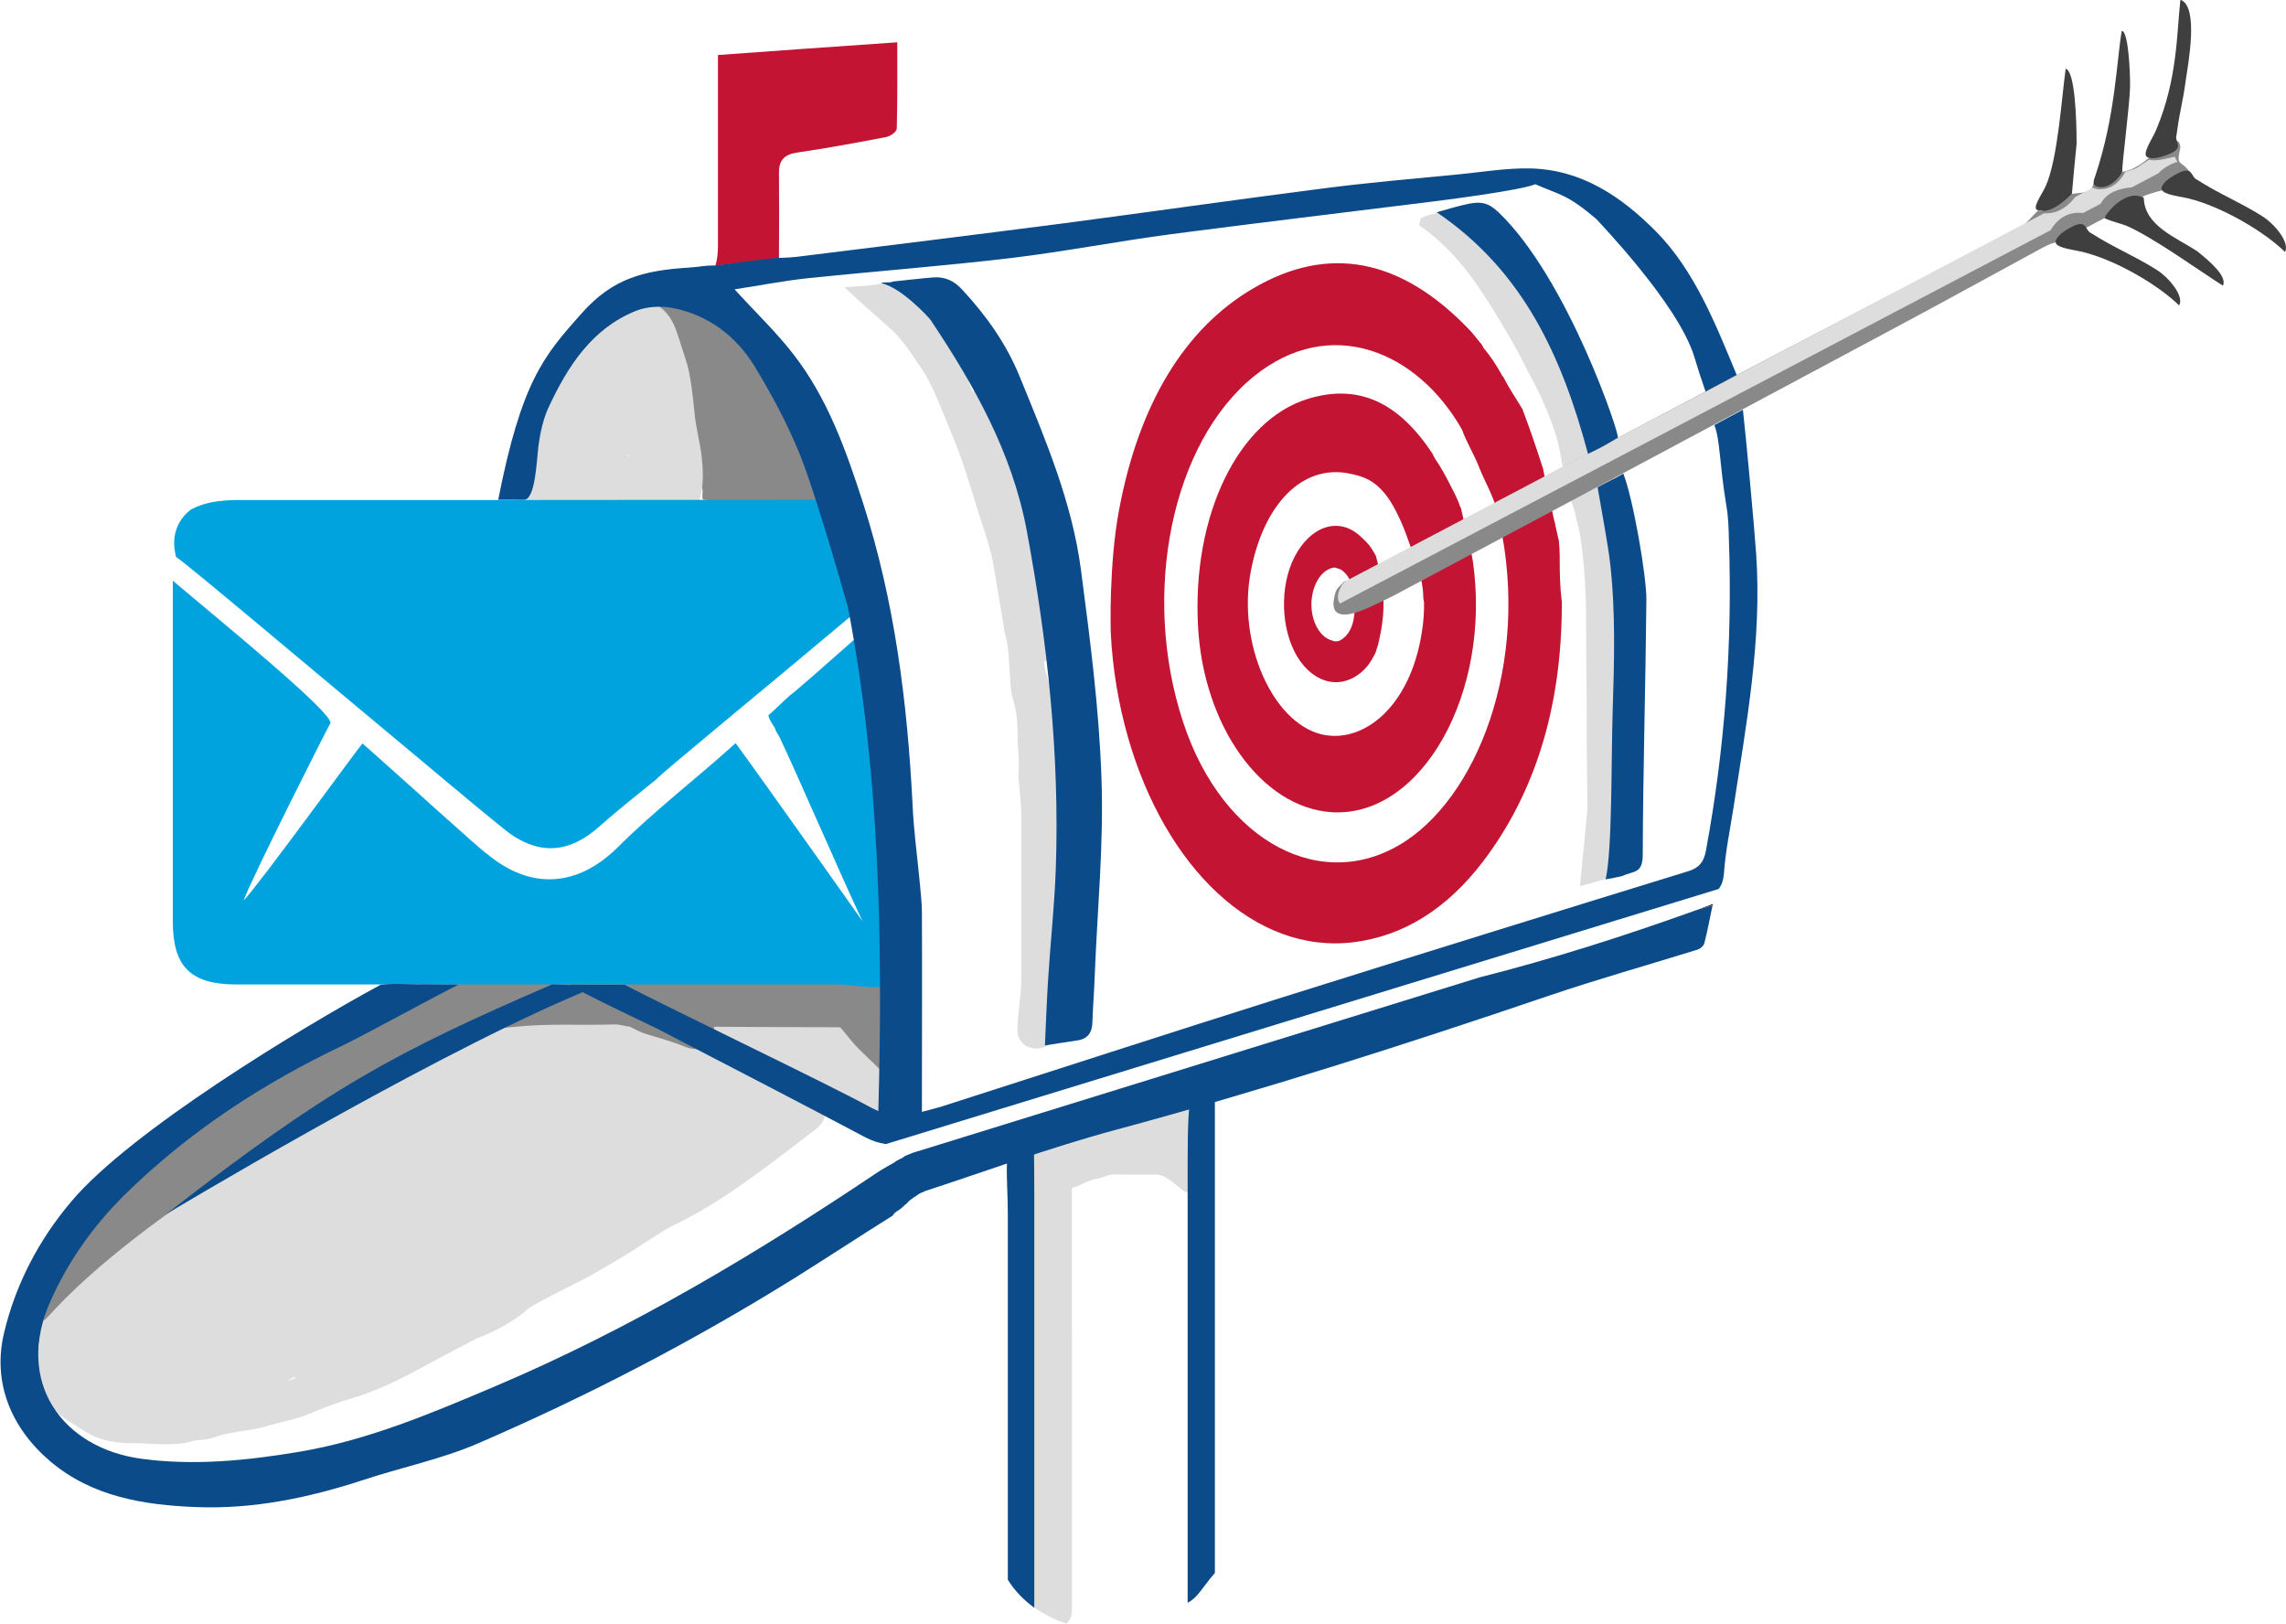 <?xml version="1.0" encoding="utf-8"?>
<!-- Generator: Adobe Illustrator 16.0.0, SVG Export Plug-In . SVG Version: 6.00 Build 0)  -->
<!DOCTYPE svg PUBLIC "-//W3C//DTD SVG 1.1//EN" "http://www.w3.org/Graphics/SVG/1.1/DTD/svg11.dtd">
<svg version="1.1" xmlns="http://www.w3.org/2000/svg" xmlns:xlink="http://www.w3.org/1999/xlink" x="0px" y="0px" width="881px"
	 height="625.9px" viewBox="0 0 881 625.9" enable-background="new 0 0 881 625.9" xml:space="preserve">
<g id="Layer_7">
	<path fill-rule="evenodd" clip-rule="evenodd" fill="#898989" d="M318.1,192.7c-0.8-6.4-15.6-31.3-18.2-37.2
		c-2.9-6.5-6.5-12.7-10.3-18.7c-2-3.2-3.5-6.3-6.5-8.7c-2.8-2.2-5.6-4.2-8.7-6c-6.4-3.7-13.2-4.6-20.5-5c-9.7-0.6-9.6,14.4,0,15
		c1.9,0.1,4,0.2,6.1,0.5c-3.1,2.4-3.5,6.2-1.9,9.7c1.3,3,2.8,5.8,3.9,8.9c1,2.8,0.9,6.4,1.2,9.4c0.3,3.3,1.8,6.1,1.9,9.4
		c0.1,3.7-0.3,6.9-0.7,10.5c-0.3,3.2,2.5,6.5,5.5,7.2c2,0.5-0.4,5.2,1.7,4.9c2-0.2,3.7,4.7,5.8,4.8c4,0.3,19.6,4.7,23.6,4.4
		C309.6,201.1,323,201.5,318.1,192.7z"/>
	<path fill-rule="evenodd" clip-rule="evenodd" fill="#898989" d="M347.5,408.1c1-4.3-0.4-8.9-0.4-13.4c0-4.8,0.8-10.6-2.1-14.8
		c-3.6-5.2-9.6-5.2-15.2-6.4c-5.8-1.3-11.9-5.2-18-4.2c-2.6,0.4-5.3,2-6.7,4.3c-0.3,0.6-0.6,1.1-0.9,1.6h-0.2
		c-5.8,0-11.4,0.7-17.2,0.7c-2.4,0-4.4,1.1-6.7,1.3c-3.3,0.4-6.1-0.7-9.3-0.7c-6.6,0-10.5-2.7-16.2-5.6c-7.9-4.1-20.9,1.5-15,6.7
		c-0.5,0-7.5-5.6-3.2-0.4c-3.6-1.3,0.4,2.7-3.3,1.6c-2.9-0.9-6.3-1.5-9.3-1.5c-2.4,0-5.6-2.2-7.9-2.9c-3.4-1.1-6.9-1.7-10.3-2.8
		c-3.6-1.1-7.7-0.4-11.3-0.3c-3.3,0.1-6.6,1.6-9.7,2.6c-3.6,1.1-7.2,0.8-10.8,2.1c-6.9,2.4-14.1,3.6-20.8,6.3
		c-8.1,3.2-6.5,13.7,2,14.7c7.6,0.9,15.7,0,23.3,0c8.8,0,17.6-0.1,26.4,0c12.4,0.2,24.9,0.9,37.3,0.8c13,3.4,26.4,1.3,39.8,0.1
		c7.5-0.7,15.2-0.3,22.8-0.3c6.2,0,11.9-1.5,17.5-1.3c0.4,0.6,0.8,1.2,1.2,2c1.9,2.9,4.2,4.9,7.2,6.5c1.5,0.8,3.4,5.3,4.5,6.7
		C338.6,415.8,346.2,413.3,347.5,408.1z"/>
</g>
<g id="Layer_5">
	<path fill-rule="evenodd" clip-rule="evenodd" fill="#DDDDDD" d="M465.1,432.3c-0.2-4.1-3.1-7.3-7-8.4c-4-1.1-8.7,1.3-12.3,2.6
		c-7.4,2.6-15,3.9-22.4,7c-1.3,0.2-2.6,0.5-3.8,0.9c-2.1,0.6-4.1,1.8-6.1,2.8c-1.2,0.4-2.5,0.8-3.7,1.2c-4-2.4-10.4-0.9-11.5,4.5
		c-2.2,2.4-2,6.2-0.2,9v167.2c3.9,2.9,8.4,5.2,12.9,6.6c1.3-1.2,2.1-2.9,2.1-5.2V457.8c3.3-0.7,6.1-3,9.5-3.5
		c1.5-0.2,3.2-0.9,4.6-1.4c1.7-0.5,3.8-0.2,5.5-0.2h13.4c3,0,7.5,4.3,9.7,6c3.2,2.5,8.4,0.5,10.3-2.7c1.8-3.1,1-6.3-1.1-8.7
		C465.9,442.4,465.3,436.6,465.1,432.3z"/>
	<path fill-rule="evenodd" clip-rule="evenodd" fill="#DDDDDD" d="M317.1,424.9c-1.7-2.9-5.9-4.7-9.1-3.3c-0.5-0.6-1.2-1.1-1.9-1.5
		c-5-3-10.6-5.7-15.9-8.2c-2.7-1.2-5.1-3.1-7.8-4.5c-2.8-1.4-5.9-2.3-8.8-3.6c-3.3-1.5-6.5-3.4-9.6-5.2c-3.5-2-7.2-3.7-10.6-5.8
		c-2.5-1.6-5.4-2.7-8-4.3c-2.8-1.8-5.4-4-8.3-5.7c-5.9-3.5-14.2-3.1-20.8-3.1c-4.4,0-8.6-1-13.1-1c-5.3,0-10.2-0.8-15.4-1.3
		c-11.3-1.1-19.7,7.2-29.5,11.2c-4.7,2-9.9,3.1-14.7,4.9c-5.5,2-10.4,5.3-15.3,8.4c-9.4,5.9-18.4,12.3-28.3,17.5
		c-9.2,4.8-18.9,9-27.8,14.3c-4.7,2.8-9.1,6.2-13.1,9.9c-4.1,3.8-8.7,7.1-12.7,11.1c-8,8-13.9,16.1-19.1,26.2
		c-4.9,9.6-7.9,19.7-12.2,29.4c-1.1,2.6-1.2,5.5,0.1,7.8c-0.1,0.5-0.2,0.9-0.3,1.4c-1,6-0.2,13.3,2.4,18.8
		c2.9,6.2,10.1,9.9,15.6,13.4c6.1,3.8,12.3,4.5,19.3,4.5c6.8,0,15.3,1.3,21.9-0.8c1.7-0.5,4.1-0.4,6-0.8c2.7-0.6,5.3-1.7,8-2.2
		c5.4-1,10.9-1.5,16.2-3.2c5-1.5,10-2.2,14.8-4.3c5.8-2.5,11.9-4.7,18-6.5c11.1-3.4,20.9-8.9,31.1-14.4c5.1-2.8,10.3-5.4,15.5-8.2
		c6.2-2.3,12.1-5.3,17.5-9.5c1.1-0.8,2.1-1.7,3.1-2.5c8.6-5.1,17.9-9,26.6-14.1c4.8-2.8,9.6-5.6,14.3-8.6c4.9-3.1,10-6.8,15.2-9.3
		c19.6-9.5,37.3-24,54-36.6C317.6,432.7,319.3,428.7,317.1,424.9z M110.7,532.1c0.9-0.5,1.8-0.9,2.7-1.4c0.2,0.1,0.3,0.3,0.5,0.4
		C112.8,531.5,111.7,531.8,110.7,532.1z"/>
	<path fill="#DDDDDD" d="M270.4,175.9c-0.6-5.2-2-10.3-2.6-15.6c-0.6-5.6-1.1-11.2-2.2-16.7c-0.9-4.4-2.6-8.7-3.9-13
		c-1.6-5.1-3.2-9.3-7.7-12.5c-4.2-3-10.4-1-14.2,1.6c-3.6,2.6-7.8,4.1-11.4,6.8c-2.3,1.7-4.3,3.8-6,6.2c-1.4,2-2.3,4.5-3.8,6.4
		c-3.7,4.7-7.1,9.7-10,15c-5.4,9.9-10.2,20.9-10.5,32.3c-0.2,7.2,7.7,16.7,12,13.3c0.8,0.3,9,8.7,8,0.7c-0.7-5,5-0.7,10-0.7
		c4,0,10.6-1.8,12.7-0.8c6.9,3.1,13.2,1.7,21,0.6C272.2,197.9,271.2,183.1,270.4,175.9z M242.3,176c-0.1-0.1-0.1-0.2-0.2-0.3
		c-0.1-0.2-0.1-0.4-0.2-0.5c0.5,0.3,0.7,0.6,0.7,0.8C242.6,176,242.4,176,242.3,176z"/>
	<path fill="#DDDDDD" d="M341.7,434c3-0.6,5.8-4.1,5.5-7.2c-1.2-11.1-12.3-17.6-19-25.6c-1.8-2.1-3.4-4.3-5.2-6.2
		c-6.3-0.6-12.5-1.7-18.8-2.7c-4.1,0.1-8.3,0-12.4-0.3c-6.8-0.4-15.5-2.3-21.8,0.9c-0.7,0.3-1.3,0.5-2,0.5
		c-3.4,4.3-1.5,12.4,5.6,12.4h10.5c2.5,0,4.6,1.7,6.8,2.8c6.6,3.2,13.1,4.8,18.6,10c2.8,2.7,6.4,4.1,10.1,5c3,0.8,3.2,1,5.3,3.2
		C329.7,431.3,334.7,435.3,341.7,434z"/>
	<path fill="#DDDDDD" d="M354.6,141.2c3.6,5.3,6.1,11.1,8.5,17c2.5,6.3,5.3,12.5,7.5,18.9c2.4,7,4.5,14.1,6.7,21.1
		c2.3,7,4.6,13.6,5.8,20.9c1.2,7.1,2.4,14.2,3.6,21.3c0.1,0.9,0.2,1.8,0.3,2.6c0.7,2.6,1.3,5.2,1.6,7.9c0.4,5.3,0.6,10.5,1.1,15.8
		c0.4,1.5,0.8,3,1.2,4.6c1.3,4.8,1.3,10,1.3,15.1c0.4,4.3,0.6,8.7,0.3,13c0.4,5,1.1,10,1.1,15v62.9c0,6.5-1.4,13-1.5,19.5
		c-0.2,9.7,14.8,9.7,15,0c0.1-6.5,1.4-13,1.5-19.5c0.1-7.1,0-14.1,0-21.2c0-15.1,0.2-30.1,0-45.2c-0.1-7-1.5-14-1.5-21
		c0-8.1-0.2-16.5-2.2-24.3c-0.7-2.7-1.6-5.3-2.2-8c-0.2-0.9-0.3-1.8-0.3-2.8c3.8,0.1,7.5-2.3,7.2-7.2c-0.2-3.7-1.3-7.3-1.3-11
		c0-4.3,0.1-8.6-0.3-12.9c-0.3-4.1-0.4-8.1-1-12.1c-0.7-4.5-3.2-8.7-4.8-12.9c-1.3-3.7-1.9-7.1-1.9-11c0-3.1-0.9-8.5-2.4-11.1
		c-1.8-3.2-3.4-7.4-4.6-10.9c-0.7-2-1.7-3.9-2.7-5.8c-0.6-1.1-2.2-2.9-2.3-4.2c-0.4-4.1-3.1-7.5-7.5-7.5c-2.2,0-4.5,1.1-6,2.9
		c-1.5-4.1-2.9-8.3-4.7-12.2c-0.9-1.8-2.2-3.5-3.6-5c1.4-0.6,2.6-1.6,3.4-3c2-3.4,0.9-8.4-2.7-10.3c-1.4-0.8-2.6-1.9-4-2.7
		c-3.3-1.8-5.1-4.8-7.4-1.8c-1-1.3-2.2-1-3.6-2.1c0,0-8.4-5.2-8.4-5.2c-7.6,1.2-11.3,1.4-18.3,1.9c0.4,0.4,6.4,6,6.9,6.4
		c4.9,4.4,6.8,6,9.9,8.8C347.3,130.1,351,135.9,354.6,141.2z"/>
	<path fill="#DDDDDD" d="M574.3,117.5c5.1,8.2,10.1,16.5,14.3,25.2c4,7.2,7.5,14.6,10.2,22.4c2.5,7.2,3.3,14.7,4.8,22.1
		c1,2.9,2,5.9,2.9,8.8c0.3,0.7,0.5,1.4,0.7,2.1c0,0.1,0,0.2-0.1,0.3c1,3.7,1.9,7.5,2.4,11.5c1.6,12,1.8,23.7,1.8,35.8
		c0,13.1,0.3,26.2,0.2,39.3c0,4.9,0.3,22.7,0.3,26.7l-2.9,29.8c2.4-0.6,7.5-2.1,9.9-2.7c2.8-0.7,6-3.3,8.9-3.8
		c0.3-2.5,2.1-4.5,2.7-6.9c0.9-3.4,0.3-7.6,0.3-11.1c0-6.1-1.3-11.5-2.7-17.4c-1.4-5.6-0.3-12.5-0.3-18.3c0-6.5,0-13-0.4-19.5
		c-0.7-12.8-1.1-25.4-1.1-38.2c0-6.2,0-12.1-1.2-18.2c-0.6-2.8-1.4-5.6-2.3-8.4c0.3-1.7,0.5-3.3,0.3-5.1c-0.3-2.8-0.9-5.5-1.4-8.3
		c-0.2-1.1-0.4-2.1-0.4-3.2c-0.1-1,0.7-3.2-0.2-2.1c5.1-6.1-1.3-14.5-7.1-12.9c-0.5-1.9-1.2-3.8-2-5.6c-1-2.2-2.2-4.5-3.8-6.4
		c-1.2-4.6-1.1-9.3-2.1-14.1c-1.2-6.2-2.7-12.3-5.1-18.2c-2.2-5.1-6.4-8.5-8.8-13.4c-2.7-5.5-5.2-10.3-10.2-14
		c-1.8-1.4-3.8-2.6-5.7-3.9c-1.2-0.8-2-2-3.3-2.7c-1.3-0.7-2.7-0.9-4-1.6c-1.1-0.5-2-1-3-1.5c-1.1-1.1-2.3-2.1-3.4-3.2
		c-2,0.4-4.1,0.7-6.2,1c-3.1,0.5-6.3,0.9-8.8,2.4c-0.3,0.9-0.5,1.8-0.5,2.7C558.5,94.7,567,105.8,574.3,117.5z"/>
	<path fill-rule="evenodd" clip-rule="evenodd" fill="#898989" d="M330.3,381c-25.5,0-50.9-0.3-76.3-0.3h-8
		c-0.2-0.1-0.4-0.2-0.5-0.3c-0.8-0.5-1.7-0.9-2.6-1.2c0.3-5.3-5.2-10.9-11.1-7.3c-3.5,2.1-8.3,3.1-12.1,4.3c-3.5,1.1-7.2,1.6-10.9,2
		c-1.2-3.2-4.4-5.6-8.6-4.2c-4.3,1.4-9,1.4-13.5,1.7c-5.1,0.4-9.7,2.1-14.7,3.4c-9.4,2.5-19.1,5.9-29,6.2c-6.4,0.2-8.5,6.8-6.5,11.1
		c-1.2,0.3-2.5,0.6-3.7,0.8c-2.9,0.5-5.6,1.8-8.4,2.6c-1.2,0.2-2.3,0.5-3.5,0.9c0,0-0.1,0-0.1,0c-0.7,0.1-1.4,0.4-2,0.7
		c-0.1,0-0.1,0-0.2,0.1c-3.2,1.2-6.8,1.3-9.9,2.6c-1,0.4-2.1,0.7-3.1,1c-7.6,5.3-15.6,10.2-23.2,15.5c-65,55.9-64.3,83.8-65.3,87
		C14.2,516.9,33.8,473,179.9,400c3.9-2,8.3-2.8,12.5-3.9c1.7,0,3.4-0.1,5.2-0.3c6.4-0.7,13-0.9,19.5-0.9c6.6,0,13.1,0.1,19.7-0.1
		c1.9-0.1,4,0.7,6,0.9c2,1,4,2.1,6,2.7c5,1.6,10.4,3,15.2,5c3.8,1.6,8,1.2,10.3-2.7c0.8-1.4,1.1-3.2,0.9-5
		c18.4,0.1,36.7,0.2,55.1,0.2C340,396,340,381,330.3,381z"/>
</g>
<g id="Layer_4">
	<g>
		<path fill="#C31533" d="M563,195.6c0,0-0.1,0.1-0.1,0.1c-1-3.1-2.5-5.9-4-8.8c-1.8-3.6-3.6-6.9-5.9-10.2c-0.2-0.5-0.5-1-0.8-1.4
			c0-0.1,0.1-0.1,0.1-0.1c-13.5-20.7-29.1-27.2-47.9-21.6c-27.2,8.1-45,45-42.7,87.6c2,38.6,24.5,70,51.4,71.8
			c34.7,2.3,61.9-46,54.5-96.9C566.4,209.3,564.5,202.8,563,195.6z M548,243.4c-4.5,29.6-23.2,43.6-39.1,39.5
			c-18.6-4.9-32-35-26.9-62.5c4.9-26.2,20-41.6,38.1-37.9c6.3,1.3,10.5,3.1,15.3,10c0,0,0,0,0,0c3.4,5.3,5.9,11.4,7.9,17.3
			c2.3,6.6,5.1,12.9,5.2,20c0,0.8,0.1,1.5,0.3,2.2C548.9,235.7,548.6,239.6,548,243.4z"/>
		<path fill="#C31533" d="M533,227.4c0-0.9,0.1-1.9,0.1-2.8c-0.6-0.7-1-1.6-1-2.5v-0.3c0-0.2,0-0.4,0.1-0.6
			c-0.7-2.3-1.4-4.5-1.9-6.9c-0.8-1.5-1.7-3-2.8-4.4c-1.1-1.3-3.4-3.4-3.4-3.4c-8.5-7.6-19.3-3.5-25.3,8.3
			c-5.7,11.3-5.2,27.6,1.1,38.2c6.6,10.9,17.6,13.1,25.8,5.1c1.4-1.4,2.7-3.2,3.8-5.4c1-1.6,0.8-2.1,1.5-3.9
			C534.1,236.4,533,230.8,533,227.4C533,227.4,533,227.4,533,227.4z M514.4,218.7c0,0,2,0.6,2.2,0.7c4.5,2.8,5.5,9,5.5,13.5
			c0.1,4.9-0.7,10.9-5.3,13.7c-0.4,0.2-0.7,0.4-1.1,0.5c-0.1,0-0.1,0-0.2,0c-0.5,0.1-0.9,0.1-1.4,0c0,0-0.1,0-0.1,0
			c-0.1,0-0.1,0-0.2-0.1c-0.1,0-0.1,0-0.2-0.1c0,0,0,0,0,0c-4.6-1-8.2-6.9-8.2-14.1C505.5,225.3,509.5,219.1,514.4,218.7z"/>
		<path fill="#C31533" d="M434.7,284.1c14.4,50.3,48.9,83.8,87.1,79c18.9-2.4,35.7-12.6,49.9-31.3c20-26.4,30-59.3,30.2-97.8
			c0-0.2,0-0.5,0-0.8c0-0.5,0-1,0-1.4c0-0.3-0.1-0.5-0.1-0.8c-0.6-5-0.7-10.1-0.7-15.1c0-0.4,0-0.7,0-1.1c0,0,0,0,0,0
			c0-2-0.1-4.1-0.3-6.2c-0.4-1.9-0.9-3.9-1.3-5.8c0,0,0,0,0,0c-0.1-0.3-0.2-0.7-0.2-1c-0.1-0.4-0.2-0.8-0.3-1.2
			c-0.3-1.1-0.5-2.2-0.7-3.2c-0.1-0.4-0.2-0.7-0.3-1.1c-0.4-1.9-0.9-3.8-1.3-5.7c-0.7-3.3-1.4-6.6-2-9.9c-2.5-7.8-5.1-15.5-8-23.1
			c-2.4-4-5.1-7.9-7.2-12.1c-0.2-0.3-0.4-0.5-0.6-0.8c-2.1-3.8-4.4-7.4-7.1-10.5c-0.4-0.9-0.9-1.7-1.5-2.3c-1.4-1.7-2.7-3.5-4.2-5
			c-26-27.1-54-33-83.4-15.6c-26.3,15.5-43.9,44.6-51.5,85.6c-3.8,20.7-3.2,45.3-3.1,47.3C428.8,258.1,431.1,271.4,434.7,284.1z
			 M483.4,144.9c29.2-23.5,62.7-9.8,80,20.6c1.8,5,4.7,9.6,6.6,14.5c2.2,5.6,4.7,9.5,6.6,15.6c14.2,55-5.4,108.9-34.7,128.4
			c-31.7,21.1-70.6,0.9-85.9-45.6C439.6,228.8,451.6,170.5,483.4,144.9z"/>
	</g>
</g>
<g id="Layer_3">
	<path fill-rule="evenodd" clip-rule="evenodd" fill="#3F3F3F" d="M800.3,55.4c0-10.1-0.7-28.1-4.2-28.9c-1.5,10.3-3,34.8-7.7,45.2
		c-1.5,3.4-5.8,8.9-2.8,9.4c12.9,2.3,12.9-6.4,12.9-6.4C799.4,64.4,799.3,65.6,800.3,55.4z"/>
	<path fill-rule="evenodd" clip-rule="evenodd" fill="#898989" d="M836.5,72.6l7.8-5.8c-4-5.8-5.7-2-4-10c0,0-0.2-2.8-1.5-2.3
		l-8.2,4.1c0,0-8.2,8.7-15.1,7.6c-2.4-0.4-8.6,4.3-8.6,4.3c-1,3.9-2.5,3.5-8.5,4.2c0-0.5,0,0.5,0,0c0,0-7.3,8.1-12.9,6.4
		c-2.6,2.4-4.5,5.4-8.3,7.3c-38.8,20-77.4,40.1-116,60.4c-40,21.1-79.9,42.4-119.9,63.6c-6,3.2-12.2,6.4-18.3,9.3
		c-1.9,1.1-3.9,2.8-4.1,2c-0.3,0.4-0.7,0.2-1,0.5c-2.5,2.9-2.9,2.2-3.7,6.1c-1.7,8,4.4,8.2,14.9,3.1c2.7-1.3,5.4-2.5,8.1-3.9
		c63.9-34.1,127.7-68.1,191.5-102.3c19.5-10.4,38.9-21.1,58.4-31.7c2.6-1.4,4.7-2.2,6.6-2.3l32.4-17.1c-0.1-0.1-0.3-0.2-0.4-0.3
		C827.7,74.7,834.7,72.9,836.5,72.6z"/>
	<path fill-rule="evenodd" clip-rule="evenodd" fill="#3F3F3F" d="M820.9,33.7c0.1-5.4-0.6-21.8-3.2-21.8
		c-2,11.6-2.4,32.6-10.2,55.9c-0.3,1-1.4,3.1,0.2,3.9c4.8,2.2,10.2-4.3,10.2-5.8C817.8,63.1,820.7,40.8,820.9,33.7z"/>
	<path fill-rule="evenodd" clip-rule="evenodd" fill="#3F3F3F" d="M830.7,103.7c-8.3-5.2-16.3-8.4-24.7-13.8c-2.6-1-1.5-5.6-7.5-2.5
		c-3.5,1.8-5.6,3.6-6.2,5.3c-1,2.7,5.9,3.4,10,4.3c13.3,3.2,29.7,13,37.5,20.7C841.9,114.3,836,106.9,830.7,103.7z"/>
	<path fill-rule="evenodd" clip-rule="evenodd" fill="#3F3F3F" d="M846.9,96.9c-8.4-5.5-20.4-9.9-20.7-20.6
		c-7.2-4.2-15.9,7.5-15,7.9c2.9,1.2,6.9,2.2,8.3,2.8c10.4,4.5,28.9,17.9,37.2,23.1C858.4,106.5,851.8,100.9,846.9,96.9z"/>
	<path fill-rule="evenodd" clip-rule="evenodd" fill="#3F3F3F" d="M871.5,83.1c-8.3-5.2-16.3-8.4-24.7-13.8c-2.6-1-1.5-5.6-7.5-2.5
		c-3.5,1.8-5.6,3.6-6.2,5.3c-1,2.7,5.9,3.4,10,4.3c13.3,3.2,29.7,13,37.5,20.7C882.6,93.7,876.8,86.3,871.5,83.1z"/>
	<path fill-rule="evenodd" clip-rule="evenodd" fill="#3F3F3F" d="M842.4,30.7c-1.3,9.7-2.3,11.5-3.6,21.4c-0.9,2.6,3.4,4.7-2.9,7.3
		c-3.7,1.5-6.4,1.9-8.1,1.3c-2.7-1,1.4-6.6,3.1-10.5c8.4-19.8,8-38,9.4-50.3C847.5,2.4,843.3,24.5,842.4,30.7z"/>
</g>
<g id="Layer_6">
	<path fill="#DDDDDD" d="M838.3,60.7c0-0.1,0-0.2-0.1-0.3c-2.6,0.5-7.4,2-10,1.1c-0.2,0.3-2.1,1.4-2.4,1.6c-3.2,2.4-3,1.8-6.7,3.1
		c-0.2,0.4-0.5,0.8-0.7,1.2c-2.3,3.6-5.5,5.8-9.8,5.5c-0.8,0-1.4-0.3-2-0.6l-6.8,3.6c-2.9,3.8-6.9,6.6-12,6.3L518,224.3
		c-2.2,2.9-3.2,6.1-1.6,8.3L790.3,88.7c2.7-4.6,7-7.3,12.5-6.6l6.8-3.6c2.2-4.3,7.1-5.9,12-6.3l10.2-5.4c2.1-2.2,4.7-3.6,7.5-4.5
		C838.8,61.9,838.5,61.4,838.3,60.7z"/>
</g>
<g id="Layer_2">
	<path fill="#01A3DE" d="M90.5,192.7c-6.1,0.2-11.6,0.8-17,3.7c-0.7,0.7-6.4,4.5-6.4,13.1c0,1.3,0.5,4.7,0.8,5.2
		c1.7,0.5,59.1,49,83.7,69.4c14,11.6,27.8,23.4,42,34.9c13.3,11,25.6,10.4,38.2-1.2c5.4-4.9,21.2-17.5,21.2-17.5
		c0.4-1.1,45.9-38.4,76.3-64c-3-15.1-7.4-30.2-15-43.7C239.8,192.7,165.1,192.7,90.5,192.7z"/>
	<path fill="#01A3DE" d="M330.9,245c-12.8,11.3-25.7,22.7-26.5,23c-2.5,2.2-5.9,5.7-8.3,7.7c0.8,3,2.4,3.9,2.9,5.9
		c0.3,0.7,0.8,1.3,1.2,2c6.4,13.3,25.4,57.3,32.2,71.4c0,0-38.4-54.3-48.9-68.6c-15.3,13.8-31,25.8-45.2,39.9
		c-15.8,15.8-34,16.7-50.7,2.7c-1-0.2-32.9-29.3-47.9-42.5c-2,2.2-40.6,55.4-45.8,60.5c2.7-7.8,32.5-66.9,33.5-68.4
		c-0.2-4.9-42.6-39.4-60.8-54.8c0,45,0,88.1,0,131.3c0,17.5,6.9,24.3,24.6,24.3c65.4,0,166.5,0,231.7,0c5.7,0,12.7,1.6,17.2,0.8
		c-0.5-43.2-2.8-87.9-8.6-131.1C331.4,247.8,331.1,246.4,330.9,245z"/>
</g>
<g id="Layer_1">
	<g>
		<path fill="none" d="M346.3,466.4c1.3-0.8,2.2-1.9,3.3-2.8c0.1-0.7,0.1-1.5-0.1-2.5c-2.6,1-3.6,0-3.6-2.7c0-3.3,0-6.5,0-11.1
			c-3.3,1.9-5.6,3.1-7.7,4.5c-46.8,31.4-95,60.2-147,82.3c-24.8,10.5-49.7,21.1-76.5,25.5c-19.9,3.3-39.9,5.3-60.1,2.6
			c-30.7-4.1-49.2-29.8-35-61.1c7-15.6,16.7-29.1,28.8-41c24.5-24,52.8-42.5,83.7-57.2c7.9-3.8,15.7-7.7,24.5-12.1
			c-17.5-1.5-32.4,0-47.5,8.2c-31,16.8-58.7,37-81.6,63.9c-12.7,14.9-21.6,32.2-26,50.6c-4.6,19.1,2.5,36.7,17.8,49.7
			c16.1,13.6,35.9,16.8,56.1,17.6c22.2,0.9,43.6-3.6,64.7-10.5c14.5-4.8,29.7-7.9,43.7-13.9c42.4-18.3,83.2-39.5,122.4-63.9
			c12.6-7.9,25.1-16.1,37.7-24C344.5,467.6,345.4,466.9,346.3,466.4z"/>
		<path fill="none" d="M388.3,608.8c1.2,2,2.7,3.9,4.4,5.7h5.8V458.2c-9.5-0.2-10.2,0.4-10.2,9c0,47.1,0,94.3,0,141.4
			C388.3,608.6,388.3,608.7,388.3,608.8z"/>
		<path fill="none" d="M457.7,449.4c0,51.3,0,102.5,0,153.8v5.5c4-2.1,7.3-3.8,10.5-5.5V439.9C459,439.5,457.7,440.7,457.7,449.4z"
			/>
		<path fill="none" d="M633.1,329.2c0.1-32.6,1.1-65.3,1.4-97.9c0.1-9.4-1.1-18.9-1.8-29.4c-2.6,1.6-4.3,3.2-6.2,3.7
			c-6.2,1.7-6.1,6.2-6,11.2c0.5,19.1,1.6,38.3,1,57.4c-0.6,19.5,1,39.3-4.1,58.6c-0.5,1.8-0.4,3.8-0.7,6.4c3.3-0.6,6.3-0.4,8.4-1.6
			C628.5,335.7,633,335.5,633.1,329.2z"/>
		<path fill="none" d="M300.2,66.6c0-4.9,2.1-7.1,7-7.8c11.5-1.7,23-3.8,34.4-6c1.5-0.3,4-2,4-3.2c0.3-11.1,0.2-22.2,0.2-33.3
			c-23.2,1.6-45.9,3.2-69.1,4.9v5.6c0,22.7,0,45.3,0,68c0,2.9,0,4.9-0.4,6.2l23.9-2.7C300.3,87.4,300.3,77,300.2,66.6z"/>
		<path fill="none" d="M530.7,356.1c22.5-3.4,40.2-15.6,53.9-33.2C609,291.5,619,256,613.7,216.4c-1.9,1.2-3.8,3.1-6.1,3.6
			c-3,0.7-3.6,2.4-3.8,4.9c-0.4,7.3-1,14.6-1.2,21.9c-0.4,14.5-3.8,28.1-10.1,41.3c-8.8,18.4-20,34.4-37.7,45.4
			c-24.2,15.1-47.8,15.4-70.7-1.5c-15.7-11.6-28.7-26.3-35.4-44.9c-14.2-39.4-14.7-78.7,3.2-117.5c10-21.6,25.7-37,47.5-46.2
			c13.1-5.5,26.5-6.1,39.8-0.4c19.9,8.6,34.7,22,44.7,40.1c5-2.5,8.6-7.2,14.3-7.2c-5.2-9.4-11.9-18-20-25.4
			c-13.8-12.5-29.5-21.4-48.4-22.4c-26.3-1.4-47.9,9.4-65.1,28.2c-19.9,21.7-31.2,47.8-34.1,77.2c-4.5,45.7,5.9,86.7,39,120.2
			C486.3,351,506.5,359.7,530.7,356.1z"/>
		<path fill="#C31533" d="M300.2,66.6c0-4.9,2.1-7.1,7-7.8c11.5-1.7,23-3.8,34.4-6c1.5-0.3,4-2,4-3.2c0.3-11.1,0.2-22.2,0.2-33.3
			c-23.2,1.6-45.9,3.2-69.1,4.9v5.6c0,22.7,0,45.3,0,68c0,2.9-0.4,6.2-1.1,7.6l24.6-2.9C300.3,88.7,300.3,77,300.2,66.6z"/>
		<path fill-rule="evenodd" clip-rule="evenodd" fill="#0C4B89" d="M346.3,466.4c1.3-0.8,2.2-1.9,3.3-2.8c0.1-0.7,0.1-1.5-0.1-2.5
			c-2.6,1-3.6,0-3.6-2.7c0-3.3,0-6.5,0-11.1c-3.3,1.9-5.6,3.1-7.7,4.5c-46.8,31.4-95,60.2-147,82.3c-24.8,10.5-49.7,21.1-76.5,25.5
			c-19.9,3.3-39.9,5.3-60.1,2.6c-30.7-4.1-49.2-29.8-35-61.1c7-15.6,16.7-29.1,28.8-41c24.5-24,52.8-42.5,83.7-57.2
			c7.9-3.8,35.7-19,44.5-23.4c-22.4,0-22.4-0.7-29.9,0c-31,16.8-96.3,56.4-119.1,83.4c-12.7,14.9-21.6,32.2-26,50.6
			c-4.6,19.1,2.5,36.7,17.8,49.7c16.1,13.6,35.9,16.8,56.1,17.6c22.2,0.9,43.6-3.6,64.7-10.5c14.5-4.8,29.7-7.9,43.7-13.9
			c42.4-18.3,83.2-39.5,122.4-63.9c12.6-7.9,25.1-16.1,37.7-24C344.5,467.6,345.4,466.9,346.3,466.4z"/>
		<path fill-rule="evenodd" clip-rule="evenodd" d="M349.4,460.8c0,0.1,0,0.1,0,0.2c0,0,0.1,0,0.1,0
			C349.6,461,349.4,460.8,349.4,460.8z"/>
		<path fill-rule="evenodd" clip-rule="evenodd" fill="#0C4B89" d="M577.4,81.7c-4-3.8-7-4-11.2-3.2c-4,0.8-7.9,2-12.5,3.3
			c33.3,22.6,48.2,55.4,58.3,93.1c4.9-2.3,6.2-3.1,11.5-6.2C624.5,168.1,604.2,107.2,577.4,81.7z"/>
		<path fill-rule="evenodd" clip-rule="evenodd" fill="#0C4B89" d="M358.7,123.4c16.7,25,31.4,51.1,37,81.1
			c8,43,12.7,86.3,11.2,130.1c-0.5,14.4-2.1,28.8-3,43.3c-0.5,8.1-0.8,16.2-1.2,25c4.7-0.7,8.5-1.4,12.2-1.9c4.2-0.5,6-2.9,6.1-7.1
			c0.2-6,0.7-12,0.9-18c1-25.3,3.5-50.6,2.6-75.8c-0.9-26.9-4.4-53.7-7.9-80.4c-3.4-26.1-13.7-50.3-23.6-74.5
			c-5.1-12.6-12.9-23.6-22.2-33.6c-3.1-3.4-6.6-5-11-4.7c-5.3,0.4-10.5,1.1-15.8,1.6c-0.3,0.6-4.1,0.1-4.4,0.6
			C347.3,110.8,357.7,122,358.7,123.4z"/>
		<path fill-rule="evenodd" clip-rule="evenodd" fill="#0C4B89" d="M457.7,449.4c0,51.3,0,102.5,0,153.8c0,1.6,0,12.3,0,14.5
			c4-2.1,5.3-5.5,10.5-11.5c0-54.4,0-136,0-190.4C459,415.3,457.7,417.1,457.7,449.4z"/>
		<path fill-rule="evenodd" clip-rule="evenodd" fill="#0C4B89" d="M621.5,274.2c-0.6,19.5-0.1,53-2.7,64.7c3.3-0.6,3.3-0.6,6.4-1.3
			c4.6-2.1,7.9-0.8,7.9-8.4c0.1-32.6,1.1-65.3,1.4-97.9c0.1-9.4-5.2-39.5-8.9-48.8c-2.6,1.6-5.9,3.1-9.9,5.3
			c1.6,9.2,4.1,22.8,4.8,29C622.7,235.8,622.1,255.1,621.5,274.2z"/>
		<path fill-rule="evenodd" clip-rule="evenodd" fill="#0C4B89" d="M393.2,435.5c-7.2,3.2-4.8,18.5-4.8,31.7c0,47.1,0,94.3,0,141.4
			c0,0.1,0,0.1,0,0.2c2.5,4.1,6.1,7.8,10.2,10.8V458.2C398.5,434.1,398.7,433,393.2,435.5z"/>
		<path fill-rule="evenodd" clip-rule="evenodd" fill="none" d="M510.6,391c-17.7,5.4-35.3,10.7-53,16.2c-9.6,3-19.1,6.5-28.6,9.7
			c1.6-0.2,3.2-0.3,4.8-0.7c17.7-5.3,35.4-10.5,53-15.9c9.5-2.9,18.8-6.1,28.2-9.2C513.3,390.3,511.9,390.6,510.6,391z"/>
		<path fill-rule="evenodd" clip-rule="evenodd" fill="none" d="M428.5,417.1c0.2-0.1,0.3-0.1,0.5-0.2
			C428.8,417,428.6,417,428.5,417.1C428.5,417,428.5,417.1,428.5,417.1z"/>
		<path fill="#0C4B89" d="M653.6,350.8c-27.8,10-55.5,18.8-83.5,25.9l-218.4,67.6c-0.7,0.3-1.4,0.6-2.2,0.9
			c-0.5,0.2-0.9,0.4-1.3,0.7c2.9,5.3,1.5,10.2,1.4,14.9c1.7-0.4,3.5-0.7,5.1-1.2c25-8.1,49.7-17.3,75-24.1
			c56.4-15.2,112-33,167.3-51.8c18.9-6.4,38.1-11.8,57.1-17.7c1.1-0.3,2.4-1.4,2.7-2.4c1.2-4.5,2-9.1,3.2-14.7L653.6,350.8z"/>
		<path fill="#0C4B89" d="M664.4,336.4c0.6-8.3,2.3-16.5,3.6-24.7c5-32.6,11.1-65.1,8.8-98.3c-0.7-10.3-3.9-45-5.1-55.5
			c-2.2,1.2-9.6,5.1-11,5.9c2.3,6.1,1.8,14,4.7,31.6c0.7,4.1,0.8,8.3,0.9,12.4c1.4,40.4-1.5,80.5-8.9,120.3c-0.8,4-2.5,6.3-6.6,7.6
			c-52.3,16.1-104.5,32.3-156.7,48.7c-43.8,13.8-87.4,28-131.1,42c-2.3,0.7-4.7,1.3-7.7,2.1v-6.1c0-23.5,0.1-47,0-70.5
			c0-4.5-0.6-9-1-13.4c-0.9-9.4-2.2-18.9-2.6-28.3c-2-39.5-6.9-78.5-19.1-116.4c-6.6-20.4-13.7-40.5-27-57.5
			c-6.7-8.6-14.7-16.2-22.5-24.8c9.4-1.4,18.8-3.3,28.4-4.3c26.1-2.7,52.4-4.7,78.5-7.8c20.6-2.5,41.1-6.5,61.7-9.2
			c32.8-4.3,65.7-8.2,98.6-12.3c6.4-0.8,35.6-4.5,41.4-6.9c9.6,4.2,12.2,3.8,23.5,13.4c0.9,1.1,31.4,32.6,37.7,52.9
			c2.4,7.9,1.8,5.8,4.4,13.6c9-4.8,9-4.8,12-6.4c-8-19.3-16.2-40.3-31.2-55.4c-13.4-13.5-28.6-23.7-48.3-24.2
			c-9.2-0.2-18.5,1.4-27.8,2.3c-17.6,1.7-35.2,3.2-52.7,5.5c-33.5,4.3-67,9.1-100.5,13.5c-34,4.4-68,8.6-102,12.8
			c-1.9,0.2-3.9,0.3-6.5,0.4c0-0.4-24.6,2.9-24.6,2.9c-4.8,0-4.4,0.4-9.9,0.8c-17.7,1.1-29.6,4.1-41.6,17.6
			c-14.8,16.6-23.2,26.4-32.2,71.9c1.7,0,8.8,0,9.9,0c4.4,0.1,4.9-14.8,5.6-20.7c0.7-5.1,1.8-10.4,4-15.1
			c7.3-15.6,16.5-30,33.3-36.9c4.3-1.8,9.9-2.1,14.5-1.2c13.7,2.7,24.4,10.8,31.6,22.6c6.4,10.6,12.4,21.7,17.1,33.2
			c6.7,16.4,18.8,59.6,18.8,59.6c12.2,63.5,13.5,128.4,11.7,194.1c-1.2-0.6-1.9-0.9-2.7-1.3c-17.2-9.4-77.7-38.3-95.1-47.4
			c-12.2,0.1-7.1,0-21,0c1.1,1.6,32.2,16.2,33.7,17c26.6,13.9,53.2,27.5,79.7,41.6c2.8,1.5,5.5,2.4,8.3,2.8l320.9-98.3
			C663.5,341.2,664.2,339.2,664.4,336.4z"/>
		<path d="M660,348.8c0-0.1,0-0.2,0.1-0.4c-2.2,0.8-4.3,1.6-6.5,2.4L660,348.8z"/>
	</g>
	<path fill="#0C4B89" d="M351.4,462c0.5-0.4,1-0.7,1.5-1c1-0.8,2.1-1.4,3.3-1.8c0.4-0.4,0.7-0.8,0.9-1.3c5.8-3.1,4.7-13.9-3.3-14.1
		l-2.2,0.7c-0.7,0.3-1.4,0.6-2.2,0.9c-1,0.4-2,1-2.9,1.6c-0.2,0.3-0.4,0.6-0.5,1c-0.9,0.2-1.8,0.6-2.5,1.1c-3.6,1-5.3,4.4-5.1,7.7
		c-0.2,3.9,2.2,8,7.2,8c1.5,0,2.8-0.4,3.8-1C350,463.1,350.7,462.5,351.4,462z"/>
	<path fill-rule="evenodd" clip-rule="evenodd" fill="#0C4B89" d="M349.7,446.2c-9.7,0-9.7,15,0,15S359.4,446.2,349.7,446.2z"/>
	<path fill="#0C4B89" d="M63.9,468c62.6-48.7,87.8-62.2,148.8-88.6l7,0.2l5.9,2.3l-5.8,2.5C159.5,410.5,63.9,468,63.9,468z"/>
</g>
</svg>
